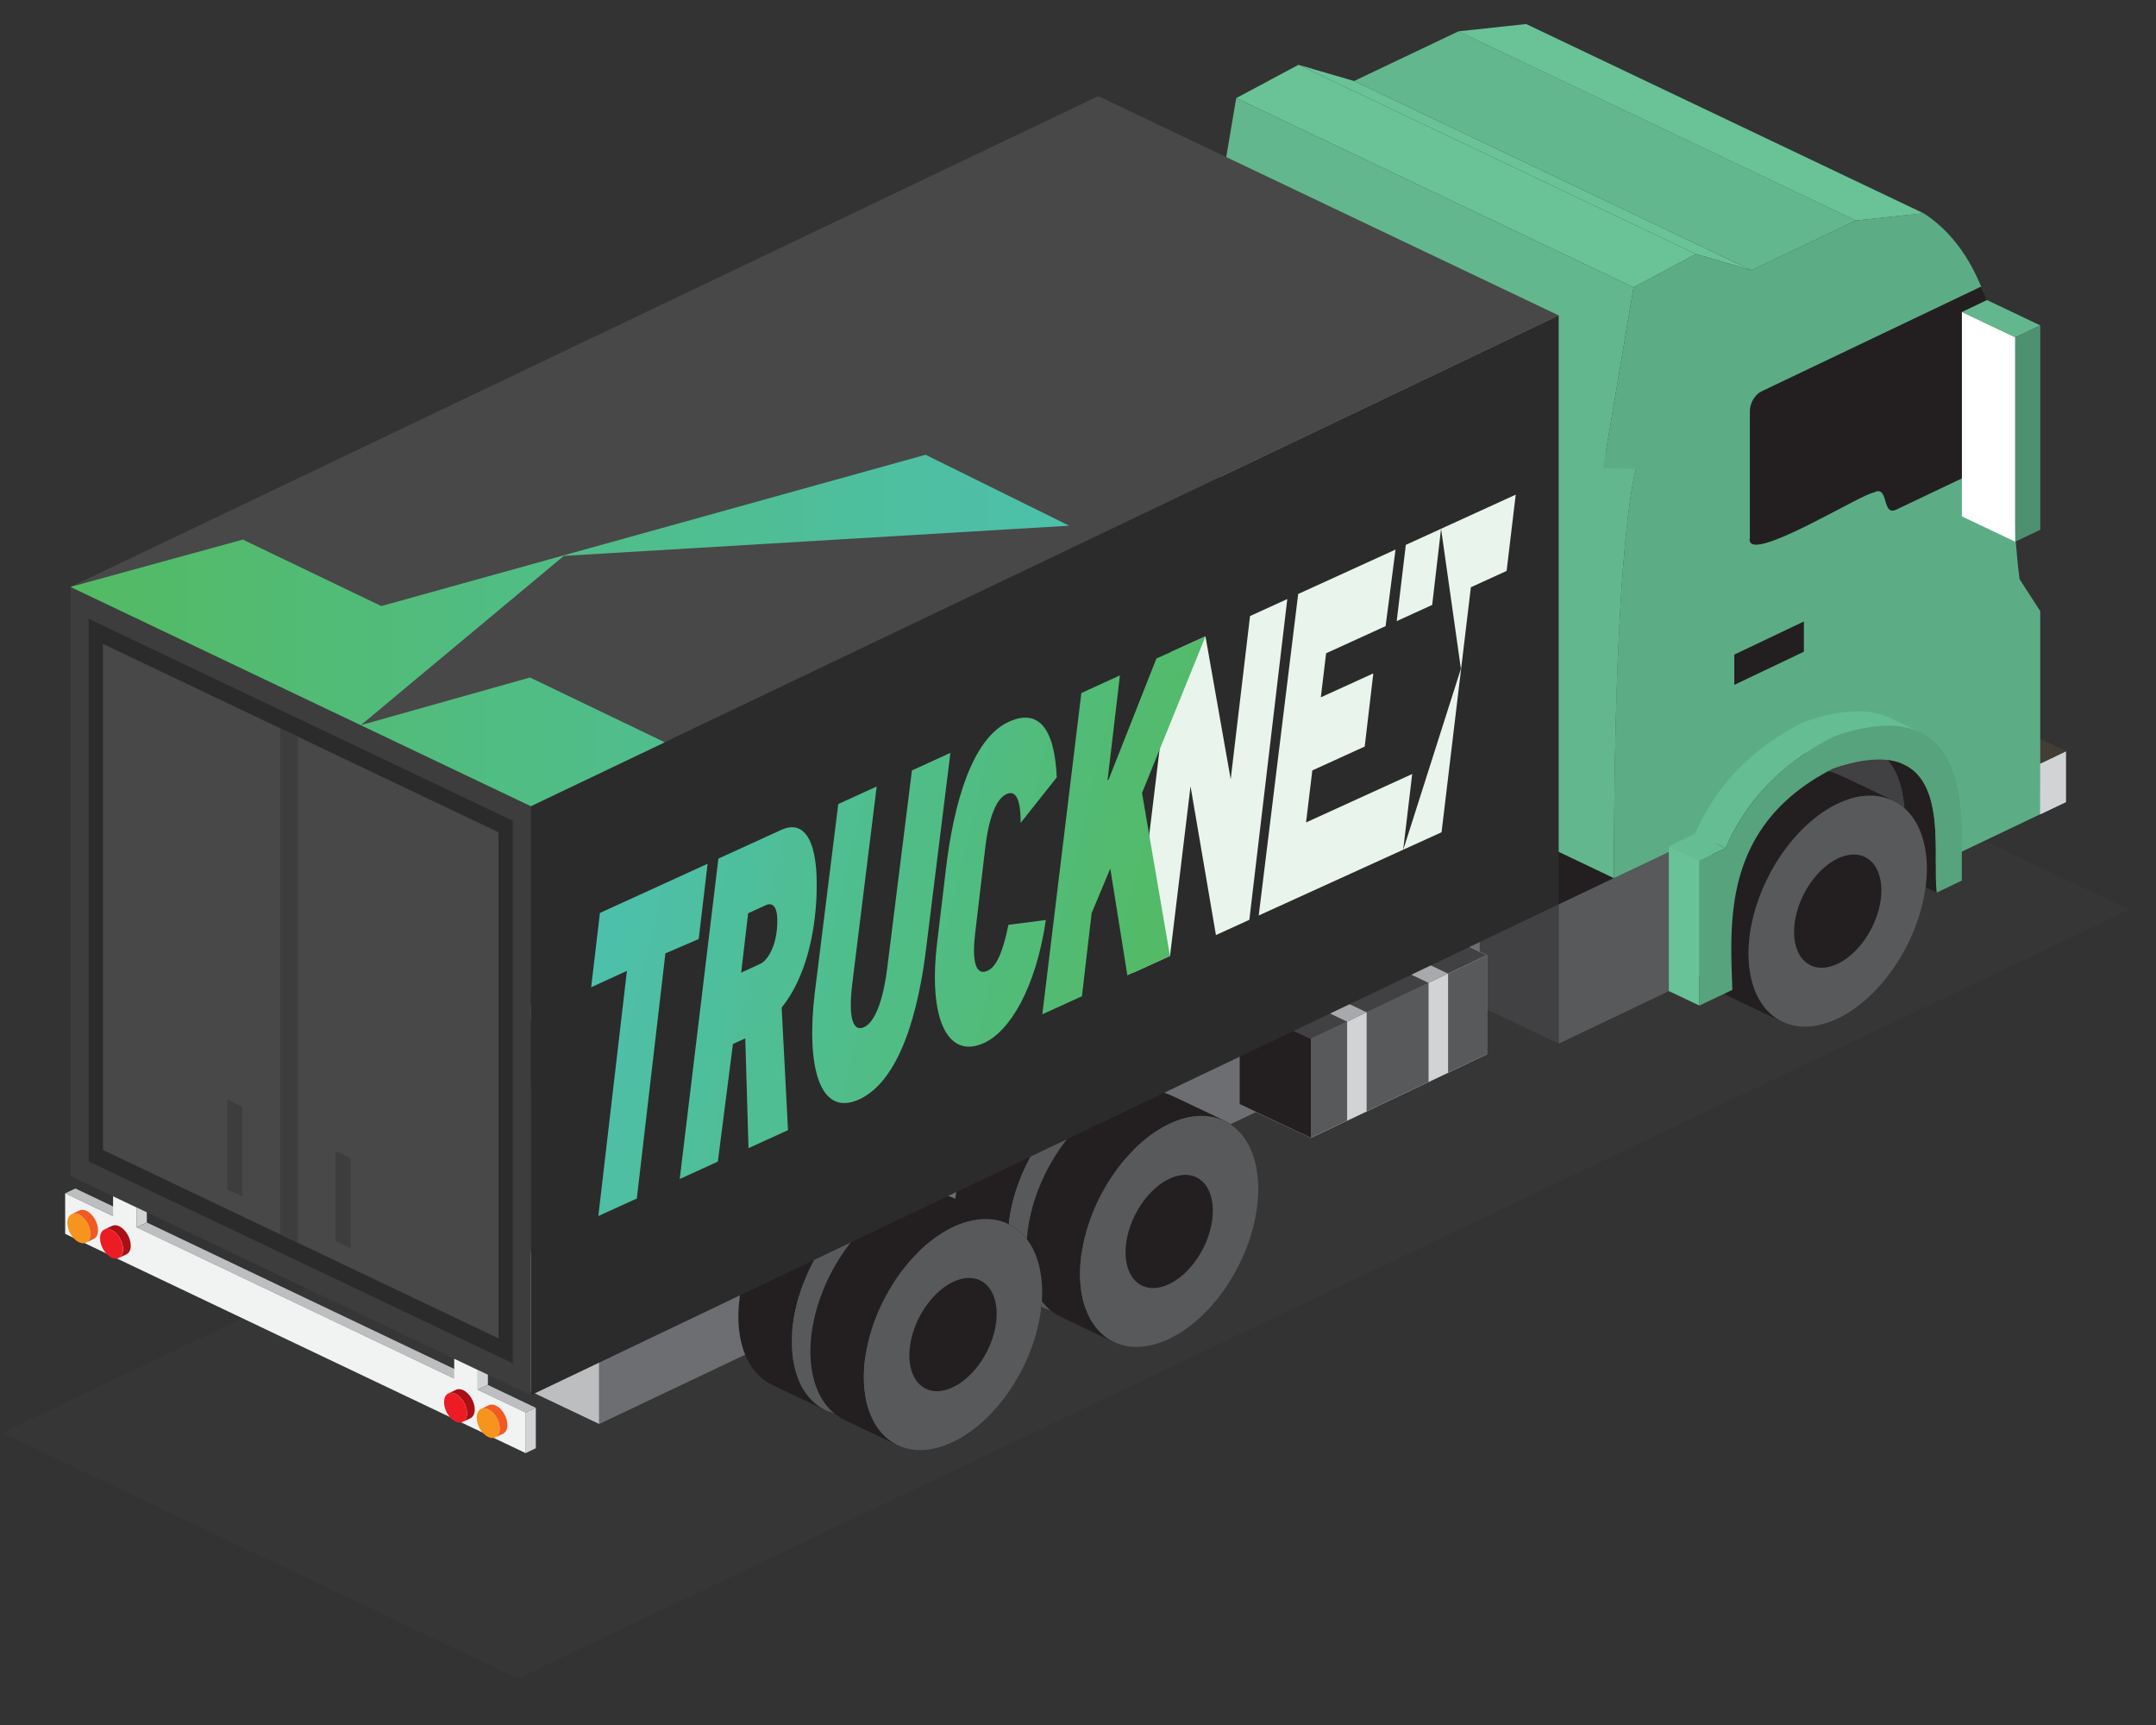 <svg xmlns="http://www.w3.org/2000/svg" width="40" height="32" viewBox="0 0 40 32" fill="none"><rect x="0" y="0" width="40" height="32" fill="#333333" stroke="none"/><path opacity="0.25" d="M9.609 31.137L39.5 16.876L29.931 12.32L0.04 26.581L9.609 31.137Z" fill="#414042"></path><path d="M14.521 16.795C15.238 17.136 15.36 18.332 14.794 19.465C14.228 20.599 13.188 21.241 12.471 20.899L11.479 20.427C12.196 20.768 13.236 20.126 13.802 18.993C14.368 17.859 14.247 16.664 13.529 16.323L14.521 16.795Z" fill="#231F20"></path><path d="M12.471 20.9C11.754 20.559 11.632 19.363 12.198 18.23C12.765 17.097 13.805 16.454 14.521 16.796L13.53 16.323C12.813 15.982 11.773 16.624 11.206 17.758C10.64 18.891 10.762 20.087 11.479 20.428L12.471 20.9Z" fill="#231F20"></path><path d="M12.471 20.9C13.188 21.241 14.228 20.6 14.794 19.466C15.36 18.332 15.239 17.137 14.521 16.796C13.805 16.455 12.765 17.097 12.198 18.23C11.632 19.364 11.754 20.559 12.471 20.9Z" fill="#58595B"></path><path d="M12.993 19.853C13.344 20.02 13.854 19.706 14.131 19.15C14.409 18.595 14.349 18.009 13.998 17.842C13.647 17.675 13.137 17.989 12.86 18.545C12.583 19.1 12.643 19.686 12.993 19.853Z" fill="#231F20"></path><path d="M15.858 17.444C16.575 17.785 16.697 18.981 16.131 20.114C15.565 21.247 14.524 21.89 13.808 21.548L12.816 21.076C13.533 21.417 14.573 20.775 15.139 19.641C15.705 18.508 15.584 17.312 14.866 16.971L15.858 17.444Z" fill="#231F20"></path><path d="M13.807 21.549C13.091 21.208 12.968 20.012 13.534 18.879C14.101 17.745 15.141 17.102 15.858 17.444L14.866 16.972C14.149 16.631 13.109 17.273 12.543 18.406C11.976 19.54 12.098 20.735 12.815 21.076L13.807 21.549Z" fill="#231F20"></path><path d="M16.131 20.114C16.697 18.98 16.575 17.785 15.858 17.443C15.141 17.102 14.101 17.744 13.535 18.878C12.968 20.012 13.09 21.207 13.807 21.549C14.524 21.89 15.564 21.248 16.131 20.114Z" fill="#58595B"></path><path d="M14.331 20.501C14.681 20.669 15.191 20.354 15.469 19.799C15.746 19.243 15.686 18.658 15.335 18.49C14.985 18.323 14.475 18.638 14.197 19.193C13.92 19.749 13.98 20.334 14.331 20.501Z" fill="#231F20"></path><path d="M10.511 18.709C11.228 19.05 11.35 20.246 10.784 21.379C10.217 22.512 9.177 23.155 8.461 22.813L7.469 22.341C8.185 22.682 9.225 22.04 9.792 20.906C10.358 19.773 10.236 18.577 9.519 18.236L10.511 18.709Z" fill="#231F20"></path><path d="M8.46 22.814C7.744 22.473 7.621 21.277 8.188 20.144C8.754 19.01 9.794 18.368 10.511 18.709L9.519 18.237C8.802 17.896 7.762 18.538 7.196 19.671C6.629 20.805 6.751 22 7.468 22.341L8.46 22.814Z" fill="#231F20"></path><path d="M10.783 21.379C11.35 20.246 11.228 19.05 10.511 18.709C9.794 18.367 8.754 19.01 8.188 20.143C7.621 21.277 7.743 22.473 8.46 22.814C9.177 23.155 10.217 22.513 10.783 21.379Z" fill="#58595B"></path><path d="M8.984 21.766C9.334 21.934 9.844 21.619 10.122 21.064C10.399 20.508 10.339 19.923 9.988 19.755C9.638 19.588 9.128 19.903 8.85 20.458C8.573 21.014 8.633 21.599 8.984 21.766Z" fill="#231F20"></path><path d="M11.847 19.357C12.564 19.698 12.686 20.894 12.12 22.027C11.553 23.161 10.513 23.803 9.797 23.461L8.805 22.989C9.521 23.33 10.561 22.688 11.128 21.555C11.694 20.421 11.572 19.226 10.855 18.884L11.847 19.357Z" fill="#231F20"></path><path d="M9.797 23.462C9.08 23.121 8.958 21.925 9.524 20.792C10.09 19.659 11.13 19.016 11.847 19.358L10.855 18.885C10.139 18.544 9.098 19.186 8.532 20.32C7.966 21.453 8.088 22.648 8.805 22.99L9.797 23.462Z" fill="#231F20"></path><path d="M12.119 22.027C12.686 20.894 12.564 19.698 11.847 19.357C11.13 19.015 10.09 19.658 9.524 20.791C8.957 21.925 9.079 23.121 9.796 23.462C10.513 23.803 11.553 23.161 12.119 22.027Z" fill="#58595B"></path><path d="M10.319 22.415C10.67 22.582 11.18 22.267 11.457 21.712C11.735 21.156 11.675 20.571 11.324 20.404C10.973 20.236 10.464 20.551 10.186 21.107C9.909 21.662 9.969 22.248 10.319 22.415Z" fill="#231F20"></path><path d="M30.476 11.592V10.652L30.954 10.424V11.364L30.476 11.592Z" fill="#EDF2F5"></path><path d="M37.853 15.105L30.476 11.593L30.955 11.365L38.331 14.877L37.853 15.105Z" fill="#EDF2F5"></path><path d="M37.853 14.164V15.104L38.331 14.876V13.936L37.853 14.164Z" fill="#D1D3D4"></path><path d="M30.476 10.652L37.853 14.164L38.331 13.936L30.955 10.424L30.476 10.652Z" fill="#443D36"></path><path d="M30.476 10.652V11.592L37.853 15.105V14.164L30.476 10.652Z" fill="white"></path><path d="M34.767 13.915C35.551 14.288 35.292 15.667 35.369 16.288L27.996 12.778C27.919 12.157 28.178 10.778 27.395 10.404L34.767 13.915Z" fill="#414042"></path><path d="M30.965 15.804V18.384L23.592 14.874V12.293L30.965 15.804Z" fill="#E6E7E8"></path><path d="M31.463 4.712L30.308 5.331L22.935 1.82L24.091 1.202L31.463 4.712Z" fill="#69C397"></path><path d="M32.495 5.014L31.463 4.712L24.091 1.202L25.122 1.503L32.495 5.014Z" fill="#69C397"></path><path d="M34.432 4.091L32.495 5.014L25.122 1.503L27.059 0.581L34.432 4.091Z" fill="#63B78E"></path><path d="M35.688 3.957L34.431 4.091L27.058 0.581L28.315 0.446L35.688 3.957Z" fill="#69C397"></path><path d="M35.12 14.85C35.836 15.191 35.958 16.387 35.392 17.52C34.826 18.654 33.786 19.296 33.069 18.954L32.077 18.482C32.794 18.823 33.834 18.181 34.4 17.047C34.967 15.914 34.845 14.719 34.128 14.377L35.12 14.85Z" fill="#231F20"></path><path d="M33.069 18.955C32.352 18.614 32.23 17.418 32.796 16.285C33.363 15.152 34.403 14.509 35.119 14.851L34.127 14.378C33.411 14.037 32.371 14.679 31.804 15.812C31.238 16.946 31.36 18.141 32.077 18.482L33.069 18.955Z" fill="#231F20"></path><path d="M30.965 18.384L28.921 19.358L21.544 15.845L23.589 14.872L30.965 18.384Z" fill="#414042"></path><path d="M30.965 15.804V18.384L23.588 14.872V12.291L30.965 15.804Z" fill="#414042"></path><path d="M28.921 16.777L30.965 15.804L23.589 12.291L21.544 13.265L28.921 16.777Z" fill="#231F20"></path><path d="M28.921 19.358V16.777L21.544 13.265V15.845L28.921 19.358Z" fill="#414042"></path><path d="M28.921 19.358L30.965 18.384V15.804L28.921 16.777V19.358Z" fill="#58595B"></path><path d="M30.354 8.695C30.354 8.695 29.944 9.922 29.944 16.291L22.571 12.78C22.571 6.412 22.981 5.185 22.981 5.185L30.354 8.695Z" fill="#63B78E"></path><path d="M30.308 5.331L29.742 8.686L22.369 5.176L22.935 1.82L30.308 5.331Z" fill="#63B78E"></path><path d="M35.689 3.956C37.555 5.168 37.183 8.544 37.468 10.742L37.852 11.337V15.105C37.406 15.318 35.784 16.09 35.369 16.288C35.291 15.667 35.551 14.288 34.767 13.915C34.486 13.781 34.071 13.776 33.457 13.982C31.367 15.038 31.54 16.869 31.577 18.093L30.965 18.385V15.804L29.942 16.291C29.942 9.922 30.353 8.695 30.353 8.695L29.741 8.686L30.308 5.331L31.463 4.712L32.494 5.014L34.431 4.091L35.688 3.956H35.689Z" fill="#5CAD86"></path><path d="M36.755 5.316C37.16 6.176 37.249 7.331 37.308 8.441L35.192 9.449C35.139 9.476 35.101 9.479 35.073 9.465C34.971 9.417 34.986 9.168 34.884 9.12C34.856 9.106 34.818 9.109 34.765 9.137C34.557 9.157 32.813 10.237 32.506 10.091C32.468 10.072 32.452 10.035 32.465 9.974V7.621C32.465 7.483 32.556 7.32 32.679 7.261C33.672 6.79 35.774 5.782 36.756 5.316H36.755Z" fill="#231F20"></path><path d="M33.467 11.529V12.09L32.176 12.705V12.143L33.467 11.529Z" fill="#231F20"></path><path d="M35.331 14.184C36.115 14.557 35.855 15.937 35.933 16.558L35.369 16.289C35.291 15.668 35.551 14.289 34.767 13.915L35.331 14.184Z" fill="#231F20"></path><path d="M31.529 15.966V18.654L30.964 18.386V15.697L31.529 15.966Z" fill="#68C398"></path><path d="M32.013 15.735L31.528 15.966L30.964 15.697L31.449 15.467L32.013 15.735Z" fill="#65BD93"></path><path d="M34.044 13.656L34.01 13.674C33.337 14.014 32.799 14.467 32.408 15.027C32.337 15.128 32.271 15.232 32.21 15.34C32.135 15.472 32.071 15.603 32.014 15.735L31.449 15.466C31.506 15.334 31.571 15.203 31.646 15.072C31.707 14.964 31.773 14.859 31.843 14.758C32.235 14.199 32.773 13.744 33.445 13.405L33.479 13.388L34.044 13.656Z" fill="#65BD93"></path><path d="M35.624 13.585C35.282 13.422 34.787 13.406 34.077 13.645L34.044 13.657L33.479 13.388L33.513 13.377C34.223 13.138 34.717 13.153 35.06 13.316L35.624 13.585Z" fill="#65BD93"></path><path d="M35.624 13.585C36.279 13.897 36.384 14.75 36.398 15.407V16.335L35.932 16.558C35.854 15.937 36.114 14.558 35.33 14.184C35.049 14.05 34.633 14.046 34.02 14.252C33.41 14.56 32.993 14.934 32.709 15.34C32.019 16.325 32.114 17.496 32.14 18.363L31.528 18.654V15.966L32.013 15.735C32.07 15.603 32.134 15.472 32.209 15.341C32.27 15.233 32.336 15.128 32.407 15.027C32.798 14.468 33.336 14.013 34.009 13.674L34.043 13.657L34.076 13.645C34.786 13.406 35.281 13.422 35.623 13.585H35.624Z" fill="#56A37E"></path><path d="M33.069 18.955C33.786 19.296 34.826 18.654 35.392 17.52C35.959 16.387 35.837 15.192 35.12 14.851C34.403 14.509 33.363 15.151 32.797 16.285C32.23 17.418 32.352 18.614 33.069 18.955Z" fill="#58595B"></path><path d="M33.593 17.908C33.944 18.075 34.453 17.76 34.731 17.205C35.008 16.649 34.948 16.064 34.597 15.897C34.247 15.729 33.737 16.044 33.459 16.599C33.182 17.155 33.242 17.74 33.593 17.908Z" fill="#231F20"></path><path d="M11.117 23.838V26.416L6.616 24.277V21.699L11.117 23.838Z" fill="#BCBEC0"></path><path d="M27.453 16.081L11.117 23.838L6.616 21.699L22.951 13.941L27.453 16.081Z" fill="#414042"></path><path d="M27.453 16.081V18.659L11.117 26.416V23.838L27.453 16.081Z" fill="#6D6E71"></path><path d="M21.381 20.143C22.098 20.484 22.22 21.68 21.654 22.813C21.087 23.947 20.047 24.589 19.331 24.247L18.339 23.775C19.055 24.116 20.096 23.474 20.662 22.34C21.228 21.207 21.107 20.011 20.389 19.67L21.381 20.143Z" fill="#231F20"></path><path d="M19.33 24.248C18.614 23.907 18.491 22.711 19.058 21.578C19.624 20.444 20.664 19.802 21.381 20.144L20.389 19.671C19.672 19.33 18.632 19.972 18.066 21.105C17.5 22.239 17.621 23.434 18.338 23.775L19.33 24.248Z" fill="#231F20"></path><path d="M21.654 22.814C22.22 21.68 22.098 20.484 21.382 20.143C20.665 19.802 19.625 20.444 19.058 21.578C18.492 22.711 18.614 23.907 19.331 24.248C20.047 24.59 21.088 23.947 21.654 22.814Z" fill="#58595B"></path><path d="M19.854 23.201C20.204 23.369 20.714 23.054 20.992 22.498C21.269 21.943 21.209 21.358 20.858 21.19C20.508 21.023 19.998 21.338 19.72 21.893C19.443 22.449 19.503 23.034 19.854 23.201Z" fill="#231F20"></path><path d="M22.717 20.791C23.434 21.133 23.556 22.328 22.99 23.462C22.423 24.595 21.383 25.238 20.667 24.896L19.675 24.423C20.391 24.764 21.431 24.122 21.998 22.989C22.564 21.855 22.442 20.66 21.725 20.319L22.717 20.791Z" fill="#231F20"></path><path d="M20.667 24.896C19.95 24.555 19.828 23.359 20.394 22.226C20.96 21.093 22.001 20.45 22.717 20.792L21.725 20.32C21.009 19.978 19.969 20.62 19.402 21.754C18.836 22.887 18.958 24.083 19.675 24.424L20.667 24.896Z" fill="#231F20"></path><path d="M20.667 24.896C21.383 25.238 22.424 24.596 22.99 23.462C23.556 22.328 23.434 21.133 22.717 20.792C22.001 20.451 20.96 21.093 20.394 22.226C19.828 23.36 19.95 24.555 20.667 24.896Z" fill="#58595B"></path><path d="M21.19 23.85C21.54 24.017 22.05 23.702 22.328 23.147C22.605 22.591 22.545 22.006 22.194 21.839C21.844 21.672 21.334 21.986 21.056 22.542C20.779 23.097 20.839 23.683 21.19 23.85Z" fill="#231F20"></path><path d="M17.369 22.056C18.086 22.397 18.208 23.593 17.642 24.726C17.076 25.86 16.036 26.503 15.319 26.161L14.327 25.688C15.044 26.029 16.084 25.387 16.65 24.254C17.216 23.12 17.095 21.925 16.378 21.584L17.369 22.056Z" fill="#231F20"></path><path d="M15.319 26.161C14.603 25.82 14.48 24.624 15.047 23.491C15.613 22.358 16.653 21.715 17.37 22.057L16.378 21.584C15.661 21.243 14.621 21.885 14.055 23.019C13.489 24.152 13.61 25.348 14.327 25.689L15.319 26.161Z" fill="#231F20"></path><path d="M17.643 24.727C18.209 23.593 18.087 22.398 17.37 22.056C16.654 21.715 15.613 22.357 15.047 23.491C14.481 24.625 14.603 25.82 15.319 26.162C16.036 26.503 17.076 25.86 17.643 24.727Z" fill="#58595B"></path><path d="M15.843 25.115C16.194 25.282 16.703 24.967 16.981 24.412C17.258 23.856 17.198 23.271 16.848 23.104C16.497 22.936 15.987 23.251 15.709 23.807C15.432 24.362 15.492 24.948 15.843 25.115Z" fill="#231F20"></path><path d="M18.707 22.705C19.423 23.046 19.546 24.242 18.979 25.375C18.413 26.508 17.373 27.151 16.656 26.809L15.664 26.337C16.381 26.678 17.421 26.036 17.987 24.902C18.554 23.769 18.432 22.573 17.715 22.232L18.707 22.705Z" fill="#231F20"></path><path d="M16.656 26.81C15.94 26.469 15.817 25.273 16.383 24.14C16.95 23.006 17.99 22.364 18.706 22.706L17.715 22.233C16.998 21.892 15.958 22.534 15.392 23.667C14.825 24.801 14.947 25.996 15.664 26.337L16.656 26.81Z" fill="#231F20"></path><path d="M16.656 26.81C17.372 27.151 18.412 26.509 18.979 25.375C19.545 24.242 19.423 23.047 18.706 22.705C17.989 22.364 16.949 23.006 16.383 24.14C15.817 25.273 15.938 26.469 16.656 26.81Z" fill="#58595B"></path><path d="M17.179 25.763C17.529 25.93 18.039 25.615 18.317 25.06C18.594 24.504 18.534 23.919 18.183 23.752C17.833 23.584 17.323 23.899 17.045 24.454C16.768 25.01 16.828 25.595 17.179 25.763Z" fill="#231F20"></path><path d="M27.587 19.557V17.719L26.267 17.095L26.999 19.277L27.587 19.557Z" fill="#E6E7E8"></path><path d="M24.32 21.109L27.587 19.557L26.999 19.277L23 20.485L24.32 21.109Z" fill="#E6E7E8"></path><path d="M24.32 19.271V21.109L23 20.485V18.647L24.32 19.271Z" fill="#231F20"></path><path d="M27.587 17.719L24.319 19.271L23 18.647L26.267 17.095L27.587 17.719Z" fill="#414042"></path><path d="M27.587 17.719V19.557L24.32 21.108V19.271L27.587 17.719Z" fill="#58595B"></path><path d="M25.355 20.617V18.779L24.993 18.952V20.789L25.355 20.617Z" fill="#D1D3D4"></path><path d="M26.866 19.899V18.061L26.504 18.233V20.071L26.866 19.899Z" fill="#D1D3D4"></path><path d="M23.676 18.324L24.992 18.952L25.355 18.779L24.035 18.151L23.676 18.324Z" fill="#A7A9AC"></path><path d="M25.187 17.607L26.503 18.233L26.865 18.061L25.546 17.433L25.187 17.607Z" fill="#A7A9AC"></path><path d="M37.387 6.258L36.399 5.788L36.864 5.566L37.853 6.037L37.387 6.258Z" fill="#63B78E"></path><path d="M37.387 10.049V6.258L37.853 6.037V9.828L37.387 10.049Z" fill="#4D9171"></path><path d="M37.387 10.049L36.399 9.579V5.788L37.387 6.258V10.049Z" fill="white"></path><path d="M2.098 22.56L1.209 22.137L1.398 22.047L2.287 22.47L2.098 22.56Z" fill="#BCBEC0"></path><path d="M2.534 22.399L2.098 22.191L2.287 22.101L2.723 22.308L2.534 22.399Z" fill="#F1F2F2"></path><path d="M2.534 22.768V22.399L2.724 22.309V22.678L2.534 22.768Z" fill="#D1D3D4"></path><path d="M8.426 25.574L2.534 22.769L2.724 22.678L8.615 25.484L8.426 25.574Z" fill="#BCBEC0"></path><path d="M8.862 25.411L8.427 25.204L8.616 25.114L9.052 25.321L8.862 25.411Z" fill="#F1F2F2"></path><path d="M8.862 25.781V25.412L9.052 25.321V25.691L8.862 25.781Z" fill="#D1D3D4"></path><path d="M9.751 26.204L8.862 25.781L9.052 25.692L9.94 26.115L9.751 26.204Z" fill="#BCBEC0"></path><path d="M9.751 26.956V26.204L9.941 26.115V26.866L9.751 26.956Z" fill="#D1D3D4"></path><path d="M9.752 26.956L1.209 22.889V22.137L2.098 22.561V22.191L2.534 22.399V22.768L8.427 25.574V25.204L8.862 25.411V25.781L9.752 26.204V26.956Z" fill="#F1F2F2"></path><path d="M9.85 14.956L1.308 10.888L20.376 1.783L28.918 5.851L9.85 14.956Z" fill="#484848"></path><path d="M9.85 25.882V14.956L28.918 5.851V16.776L9.85 25.882Z" fill="#2B2B2B"></path><path d="M9.85 25.882L1.308 21.815V10.888L9.85 14.956V25.882Z" fill="#3D3D3D"></path><path d="M9.514 25.291L1.645 21.545V11.479L9.514 15.226V25.291Z" fill="#2B2B2B"></path><path d="M9.248 24.827L1.909 21.332V11.944L9.248 15.439V24.827Z" fill="#484848"></path><path d="M5.197 13.513V22.901L5.524 23.056V13.668L5.197 13.513Z" fill="#3D3D3D"></path><path d="M6.507 23.155L6.226 23.022V21.354L6.507 21.487V23.155Z" fill="#3D3D3D"></path><path d="M4.496 22.196L4.216 22.063V20.394L4.496 20.529V22.196Z" fill="#3D3D3D"></path><path d="M1.594 23.052C1.644 23.028 1.676 22.971 1.676 22.889C1.676 22.747 1.58 22.587 1.462 22.53C1.413 22.506 1.367 22.505 1.331 22.522L1.474 22.454C1.51 22.437 1.556 22.438 1.606 22.462C1.723 22.518 1.819 22.679 1.819 22.821C1.819 22.903 1.787 22.961 1.737 22.984L1.594 23.052Z" fill="#F15A22"></path><path d="M1.595 23.052C1.559 23.069 1.513 23.068 1.463 23.044C1.346 22.988 1.25 22.827 1.25 22.685C1.25 22.603 1.282 22.545 1.331 22.522C1.367 22.505 1.413 22.506 1.463 22.53C1.581 22.586 1.676 22.747 1.676 22.889C1.676 22.97 1.644 23.029 1.595 23.052Z" fill="#F7941D"></path><path d="M2.201 23.338C2.251 23.314 2.283 23.256 2.283 23.175C2.283 23.033 2.187 22.872 2.069 22.816C2.02 22.792 1.974 22.791 1.938 22.808L2.081 22.74C2.117 22.723 2.163 22.724 2.213 22.748C2.33 22.804 2.426 22.965 2.426 23.107C2.426 23.189 2.394 23.247 2.344 23.27L2.201 23.338Z" fill="#A90F14"></path><path d="M2.201 23.338C2.165 23.355 2.119 23.354 2.069 23.33C1.952 23.273 1.856 23.113 1.856 22.971C1.856 22.889 1.888 22.831 1.937 22.808C1.973 22.791 2.019 22.792 2.069 22.816C2.187 22.872 2.282 23.033 2.282 23.174C2.282 23.256 2.25 23.314 2.201 23.338Z" fill="#ED1C24"></path><path d="M8.583 26.379C8.633 26.355 8.664 26.297 8.664 26.215C8.664 26.074 8.569 25.913 8.451 25.857C8.402 25.833 8.355 25.831 8.319 25.849L8.463 25.78C8.499 25.763 8.545 25.765 8.594 25.788C8.712 25.845 8.808 26.005 8.808 26.147C8.808 26.229 8.776 26.287 8.726 26.31L8.583 26.379Z" fill="#A90F14"></path><path d="M8.583 26.379C8.547 26.396 8.5 26.395 8.451 26.371C8.333 26.314 8.238 26.154 8.238 26.012C8.238 25.93 8.269 25.872 8.319 25.849C8.355 25.832 8.401 25.833 8.451 25.857C8.568 25.913 8.664 26.074 8.664 26.215C8.664 26.297 8.632 26.355 8.583 26.379Z" fill="#ED1C24"></path><path d="M9.189 26.665C9.238 26.642 9.27 26.584 9.27 26.502C9.27 26.36 9.175 26.2 9.057 26.143C9.007 26.12 8.961 26.118 8.925 26.136L9.069 26.067C9.105 26.05 9.151 26.051 9.2 26.075C9.318 26.131 9.414 26.292 9.414 26.434C9.414 26.515 9.382 26.574 9.332 26.597L9.189 26.665Z" fill="#F15A22"></path><path d="M9.189 26.665C9.153 26.682 9.107 26.681 9.058 26.657C8.94 26.601 8.844 26.44 8.844 26.298C8.844 26.217 8.876 26.159 8.926 26.135C8.962 26.118 9.008 26.119 9.058 26.143C9.175 26.2 9.271 26.36 9.271 26.502C9.271 26.584 9.239 26.642 9.189 26.665Z" fill="#F7941D"></path><path d="M26.082 10.108L25.913 11.522L26.571 11.222L26.736 9.809L27.104 12.406L26.035 15.762L26.745 15.439L27.289 10.894L27.952 10.591L28.121 9.176L26.082 10.108L26.082 10.108ZM23.192 11.427L22.833 14.456L22.365 11.805L21.732 12.094L21.012 18.049L21.707 17.733L22.088 14.586L22.559 17.346L23.179 17.063L23.883 11.113L23.192 11.428V11.427ZM24.231 15.256L24.347 14.292L25.319 13.849L25.479 12.492L24.505 12.936L24.603 12.119L25.707 11.615L25.891 10.195L24.085 11.019L23.353 16.983L26.033 15.763L26.147 14.809L26.2 14.359L24.233 15.256H24.231Z" fill="#E9F5EC"></path><path d="M15.149 16.599C15.188 15.637 14.945 15.19 14.495 15.395L13.328 15.928L12.611 21.871L13.318 21.549L13.598 19.367L13.827 19.263L13.887 21.299L14.62 20.965L14.502 18.692C14.937 18.152 15.121 17.348 15.15 16.599H15.149ZM14.421 17.14C14.402 17.6 14.215 17.831 14.106 17.88L13.751 18.043L13.88 16.942L14.214 16.789C14.333 16.739 14.435 16.812 14.42 17.14L14.421 17.14ZM13.128 16.023L12.963 17.42L12.345 17.686L11.815 22.233L11.101 22.558L11.631 18.011L10.968 18.314L11.13 16.936L13.127 16.024L13.128 16.023ZM16.92 14.292L17.633 13.966L17.191 17.524C17.043 18.804 16.681 20.057 15.939 20.395C15.197 20.732 14.957 19.768 15.115 18.43L15.552 14.916L16.265 14.59L15.81 18.267C15.74 18.857 15.816 19.153 16.031 19.055C16.259 18.951 16.401 18.459 16.462 17.947L16.919 14.292H16.92ZM22.365 11.806L21.188 14.71L21.706 17.734L20.916 18.093L20.599 16.112L20.253 16.939L20.073 18.481L19.338 18.816L20.062 12.856L20.778 12.529L20.548 14.474L20.566 14.466L21.455 12.216L22.364 11.805L22.365 11.806ZM18.71 17.156L19.404 17.067C19.213 18.354 18.726 19.134 18.256 19.348C17.575 19.658 17.217 18.892 17.387 17.483L17.55 16.118C17.697 14.882 18.038 13.699 18.716 13.39C19.236 13.152 19.563 13.456 19.606 14.42L18.936 15.265C18.937 14.725 18.801 14.673 18.673 14.731C18.461 14.827 18.338 15.238 18.283 15.693L18.091 17.323C18.037 17.769 18.08 18.119 18.323 18.008C18.475 17.939 18.599 17.697 18.71 17.155V17.156Z" fill="url(#paint0_linear_112_15469)"></path><path d="M9.85 14.955L12.334 13.77L9.833 12.568L6.694 13.452L10.461 10.312L19.836 9.752L17.172 8.436L7.074 11.243L4.505 10.01L1.307 10.888L9.849 14.956L9.85 14.955Z" fill="url(#paint1_linear_112_15469)"></path><defs><linearGradient id="paint0_linear_112_15469" x1="11.234" y1="17.116" x2="21.545" y2="19.561" gradientUnits="userSpaceOnUse"><stop stop-color="#4DC0AC"></stop><stop offset="1" stop-color="#53BA63"></stop></linearGradient><linearGradient id="paint1_linear_112_15469" x1="19.837" y1="11.695" x2="1.307" y2="11.695" gradientUnits="userSpaceOnUse"><stop stop-color="#4DC0AC"></stop><stop offset="1" stop-color="#53BA63"></stop></linearGradient></defs></svg>